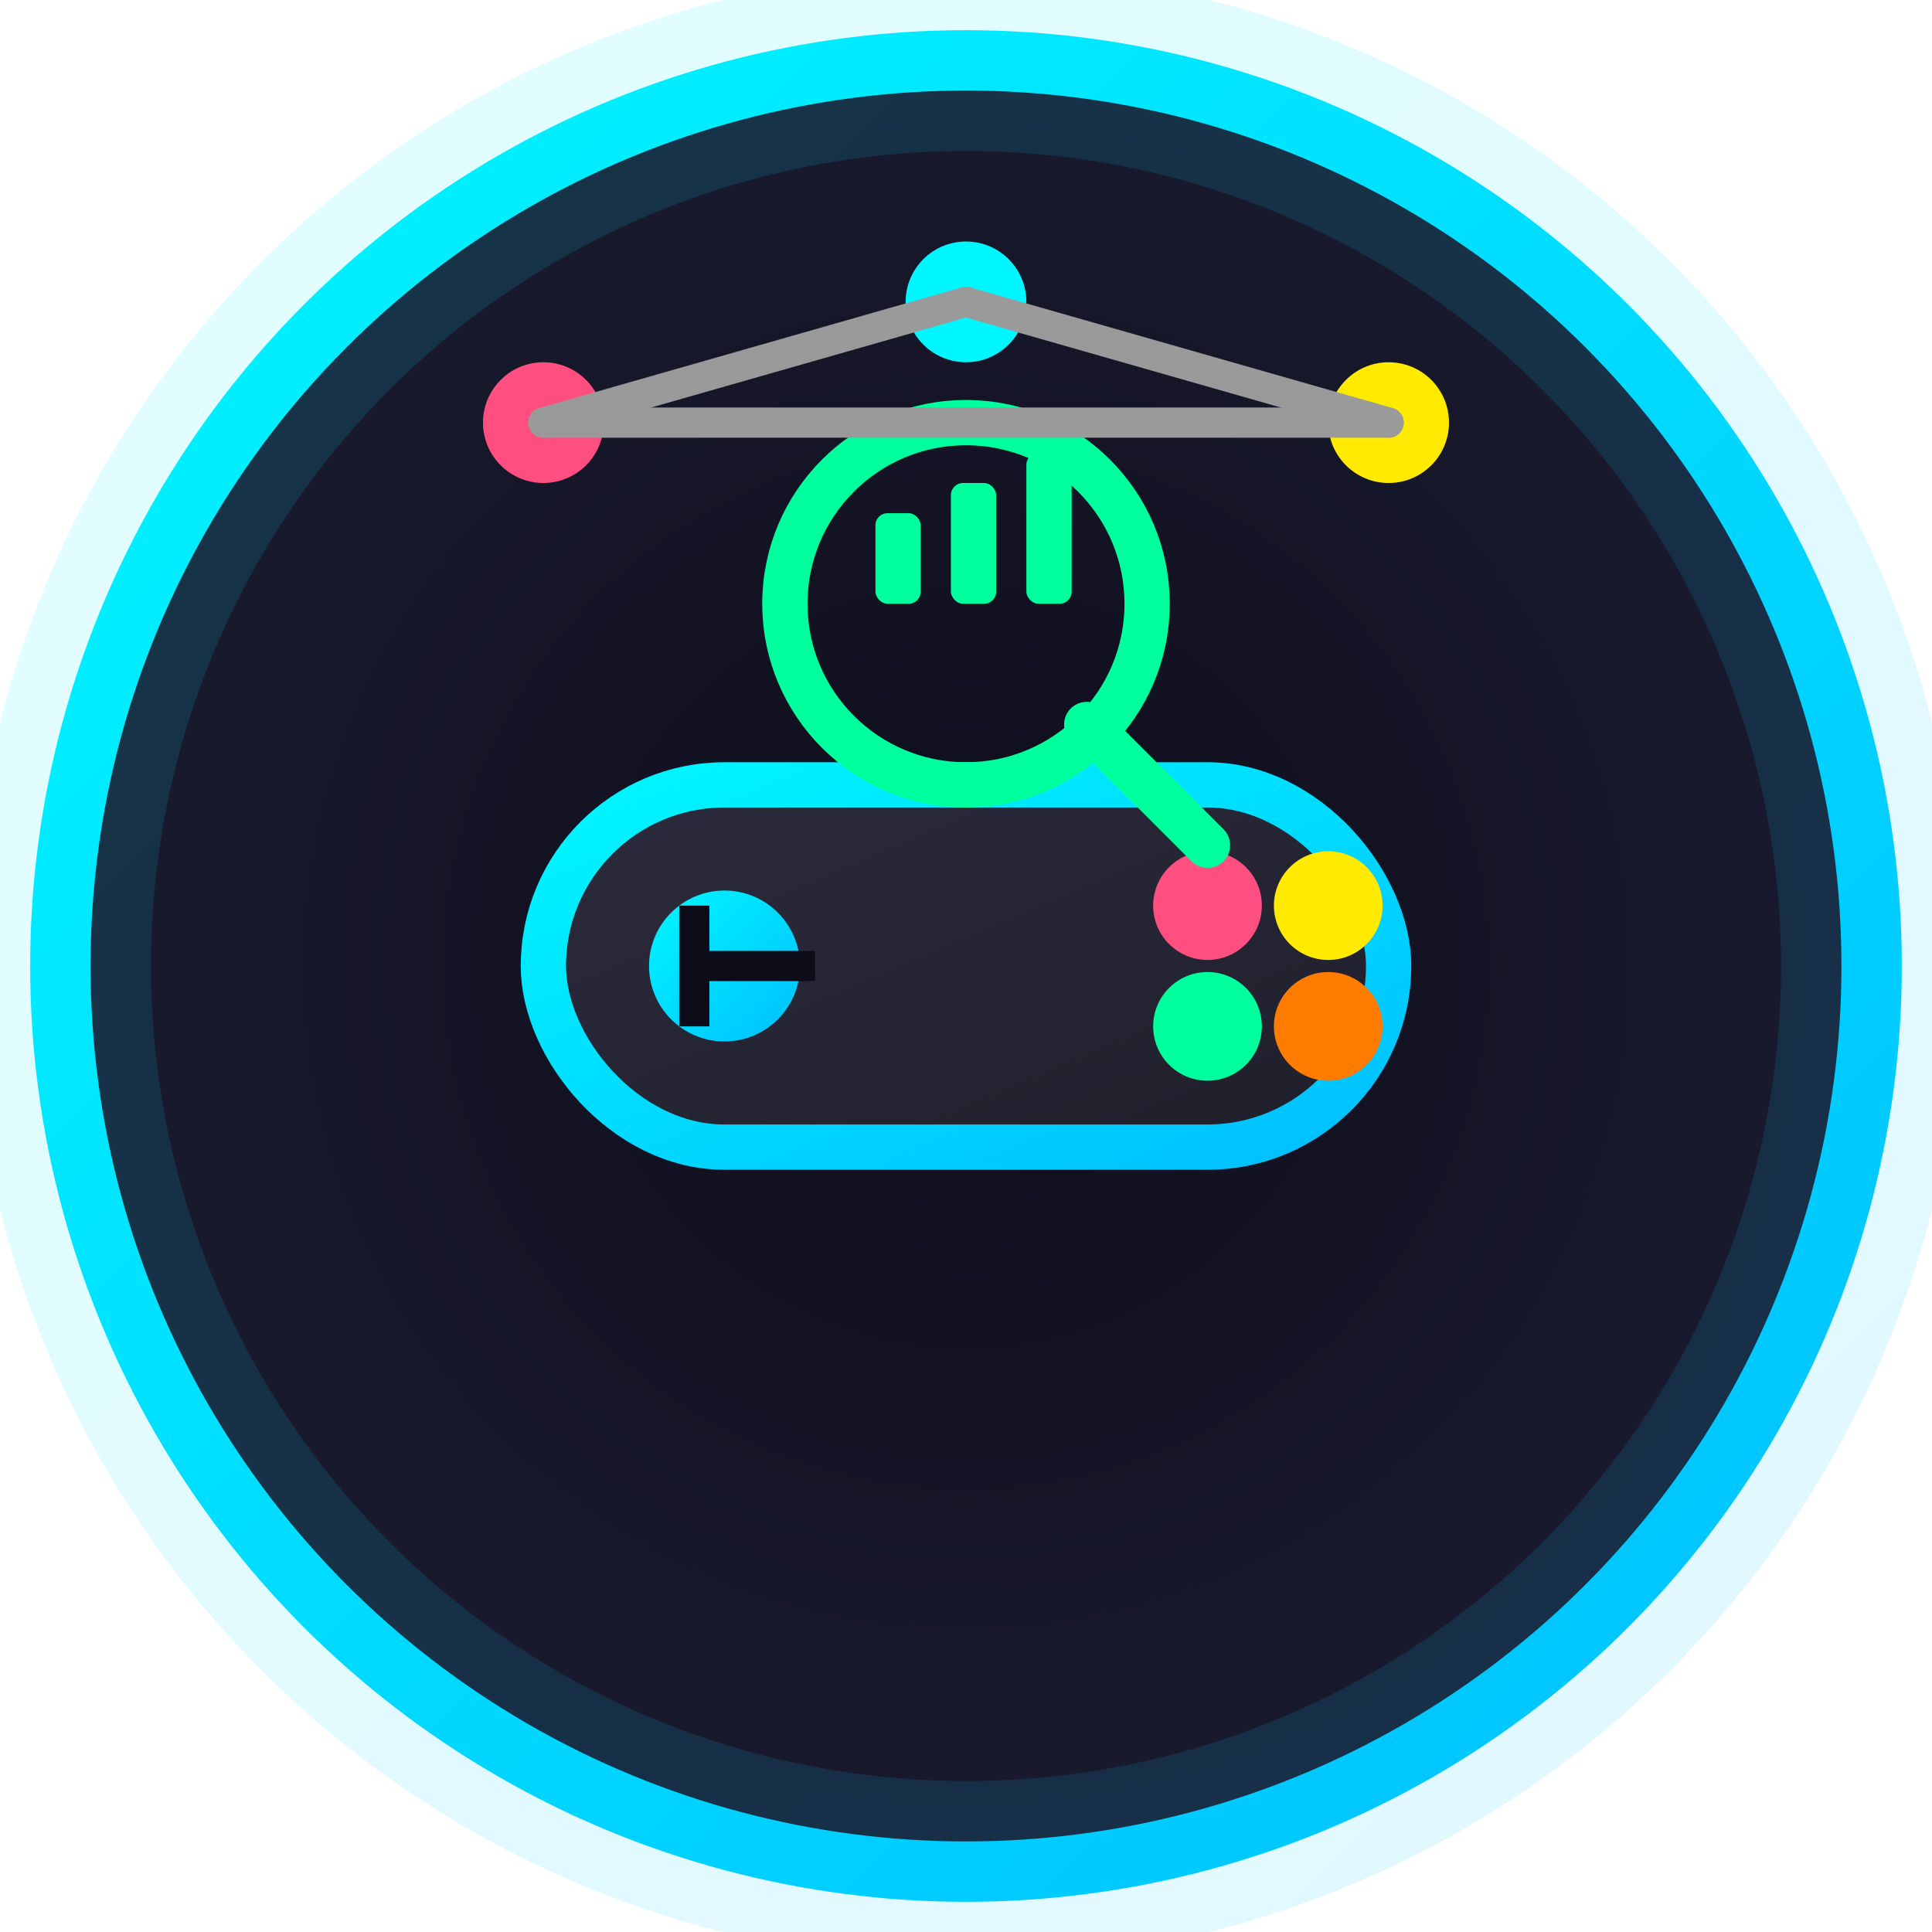 <svg xmlns="http://www.w3.org/2000/svg" viewBox="0 0 64 64">
  <defs>
    <!-- Gradients -->
    <radialGradient id="bg-gradient" cx="50%" cy="50%" r="50%">
      <stop offset="0%" stop-color="#0d0d1a"/>
      <stop offset="100%" stop-color="#1a1a2f"/>
    </radialGradient>

    <linearGradient id="neon-cyan" x1="0%" y1="0%" x2="100%" y2="100%">
      <stop offset="0%" stop-color="#00f7ff"/>
      <stop offset="100%" stop-color="#00bfff"/>
    </linearGradient>

    <linearGradient id="controller-body" x1="0%" y1="0%" x2="100%" y2="100%">
      <stop offset="0%" stop-color="#2b2b3d"/>
      <stop offset="100%" stop-color="#1f1f2b"/>
    </linearGradient>

    <!-- Small-element glow (object-bounding; used for buttons, nodes, lens) -->
    <filter id="neonGlow" x="-60%" y="-60%" width="220%" height="220%" filterUnits="objectBoundingBox">
      <!-- animated blur for gentle pulsing -->
      <feGaussianBlur id="neonBlur" in="SourceGraphic" stdDeviation="1.2">
        <animate attributeName="stdDeviation" values="1.0;2.0;1.0" dur="1.8s" repeatCount="indefinite" />
      </feGaussianBlur>
      <feMerge>
        <feMergeNode in="neonBlur"/>
        <feMergeNode in="SourceGraphic"/>
      </feMerge>
    </filter>

    <!-- Outer glow: userSpaceOnUse so blur can extend beyond viewBox without clipping -->
    <filter id="outerGlow" x="-36" y="-36" width="136" height="136" filterUnits="userSpaceOnUse">
      <!-- main blurred layer -->
      <feGaussianBlur id="outerBlur" in="SourceGraphic" stdDeviation="3">
        <!-- animate blur radius for breathing effect -->
        <animate attributeName="stdDeviation" values="2.0;5.0;2.0" dur="2.8s" repeatCount="indefinite" />
      </feGaussianBlur>
      <!-- a faint color boost layer to intensify the neon feel -->
      <feColorMatrix type="matrix" values="
        1 0 0 0 0
        0 1 0 0 0
        0 0 1 0 0
        0 0 0 1 0" result="cm" />
      <feMerge>
        <feMergeNode in="outerBlur"/>
        <feMergeNode in="SourceGraphic"/>
      </feMerge>
    </filter>
  </defs>

  <!-- Outer background circle with animated outerGlow -->
  <circle cx="32" cy="32" r="30"
          fill="url(#bg-gradient)"
          stroke="url(#neon-cyan)"
          stroke-width="2"
          filter="url(#outerGlow)" />

  <!-- Soft halo overlay (subtle thick stroke that pulses opacity) -->
  <circle cx="32" cy="32" r="30" fill="none"
          stroke="url(#neon-cyan)" stroke-width="6" opacity="0.12" filter="url(#outerGlow)">
    <animate attributeName="opacity" values="0.06;0.20;0.06" dur="2.8s" repeatCount="indefinite" />
    <animate attributeName="transform" attributeType="XML" dur="8s" repeatCount="indefinite"
             values="rotate(0 32 32); rotate(45 32 32); rotate(0 32 32)"/>
  </circle>

  <!-- Controller body -->
  <rect x="18" y="26" width="28" height="12" rx="6"
        fill="url(#controller-body)" stroke="url(#neon-cyan)" stroke-width="1.5"/>

  <!-- D-pad (glowing) -->
  <circle cx="24" cy="32" r="2.5" fill="url(#neon-cyan)" filter="url(#neonGlow)">
    <!-- slight pulsing on nodes -->
    <animate attributeName="r" values="2.4;2.8;2.4" dur="1.6s" repeatCount="indefinite" />
  </circle>
  <rect x="22.5" y="30" width="1" height="4" fill="#0d0d1a"/>
  <rect x="23" y="31.5" width="4" height="1" fill="#0d0d1a"/>

  <!-- Face buttons (colored, glowing, subtle pulse) -->
  <circle cx="40" cy="30" r="1.8" fill="#ff4f81" filter="url(#neonGlow)">
    <animate attributeName="r" values="1.75;2.05;1.75" dur="1.9s" repeatCount="indefinite"/>
  </circle>
  <circle cx="44" cy="30" r="1.8" fill="#ffea00" filter="url(#neonGlow)">
    <animate attributeName="r" values="1.75;2.05;1.75" dur="1.9s" repeatCount="indefinite" begin="0.2s"/>
  </circle>
  <circle cx="40" cy="34" r="1.8" fill="#00ff9d" filter="url(#neonGlow)">
    <animate attributeName="r" values="1.75;2.05;1.75" dur="1.9s" repeatCount="indefinite" begin="0.4s"/>
  </circle>
  <circle cx="44" cy="34" r="1.8" fill="#ff7c00" filter="url(#neonGlow)">
    <animate attributeName="r" values="1.75;2.05;1.75" dur="1.9s" repeatCount="indefinite" begin="0.6s"/>
  </circle>

  <!-- Magnifying glass (lens glows, handle subtle) -->
  <circle cx="32" cy="20" r="6" fill="none" stroke="#00ff9d" stroke-width="1.5" filter="url(#neonGlow)"/>
  <line x1="36" y1="24" x2="40" y2="28" stroke="#00ff9d" stroke-width="1.5" stroke-linecap="round" filter="url(#neonGlow)">
    <animate attributeName="opacity" values="1;0.7;1" dur="2s" repeatCount="indefinite"/>
  </line>

  <!-- Bar chart inside lens -->
  <rect x="29" y="17" width="1.5" height="3" rx="0.4" fill="#00ff9d"/>
  <rect x="31.5" y="16" width="1.5" height="4" rx="0.4" fill="#00ff9d"/>
  <rect x="34" y="15" width="1.5" height="5" rx="0.4" fill="#00ff9d"/>

  <!-- Neural network nodes with subtle glow -->
  <circle cx="18" cy="14" r="2" fill="#ff4f81" filter="url(#neonGlow)">
    <animate attributeName="r" values="1.9;2.4;1.9" dur="2.2s" repeatCount="indefinite"/>
  </circle>
  <circle cx="46" cy="14" r="2" fill="#ffea00" filter="url(#neonGlow)">
    <animate attributeName="r" values="1.9;2.4;1.9" dur="2.2s" repeatCount="indefinite" begin="0.25s"/>
  </circle>
  <circle cx="32" cy="10" r="2" fill="#00f7ff" filter="url(#neonGlow)">
    <animate attributeName="r" values="1.9;2.6;1.9" dur="2.2s" repeatCount="indefinite" begin="0.45s"/>
  </circle>

  <!-- Neural connections -->
  <line x1="18" y1="14" x2="32" y2="10" stroke="#9a9a9a" stroke-width="1" stroke-linecap="round"/>
  <line x1="46" y1="14" x2="32" y2="10" stroke="#9a9a9a" stroke-width="1" stroke-linecap="round"/>
  <line x1="18" y1="14" x2="46" y2="14" stroke="#9a9a9a" stroke-width="1" stroke-linecap="round"/>
</svg>
